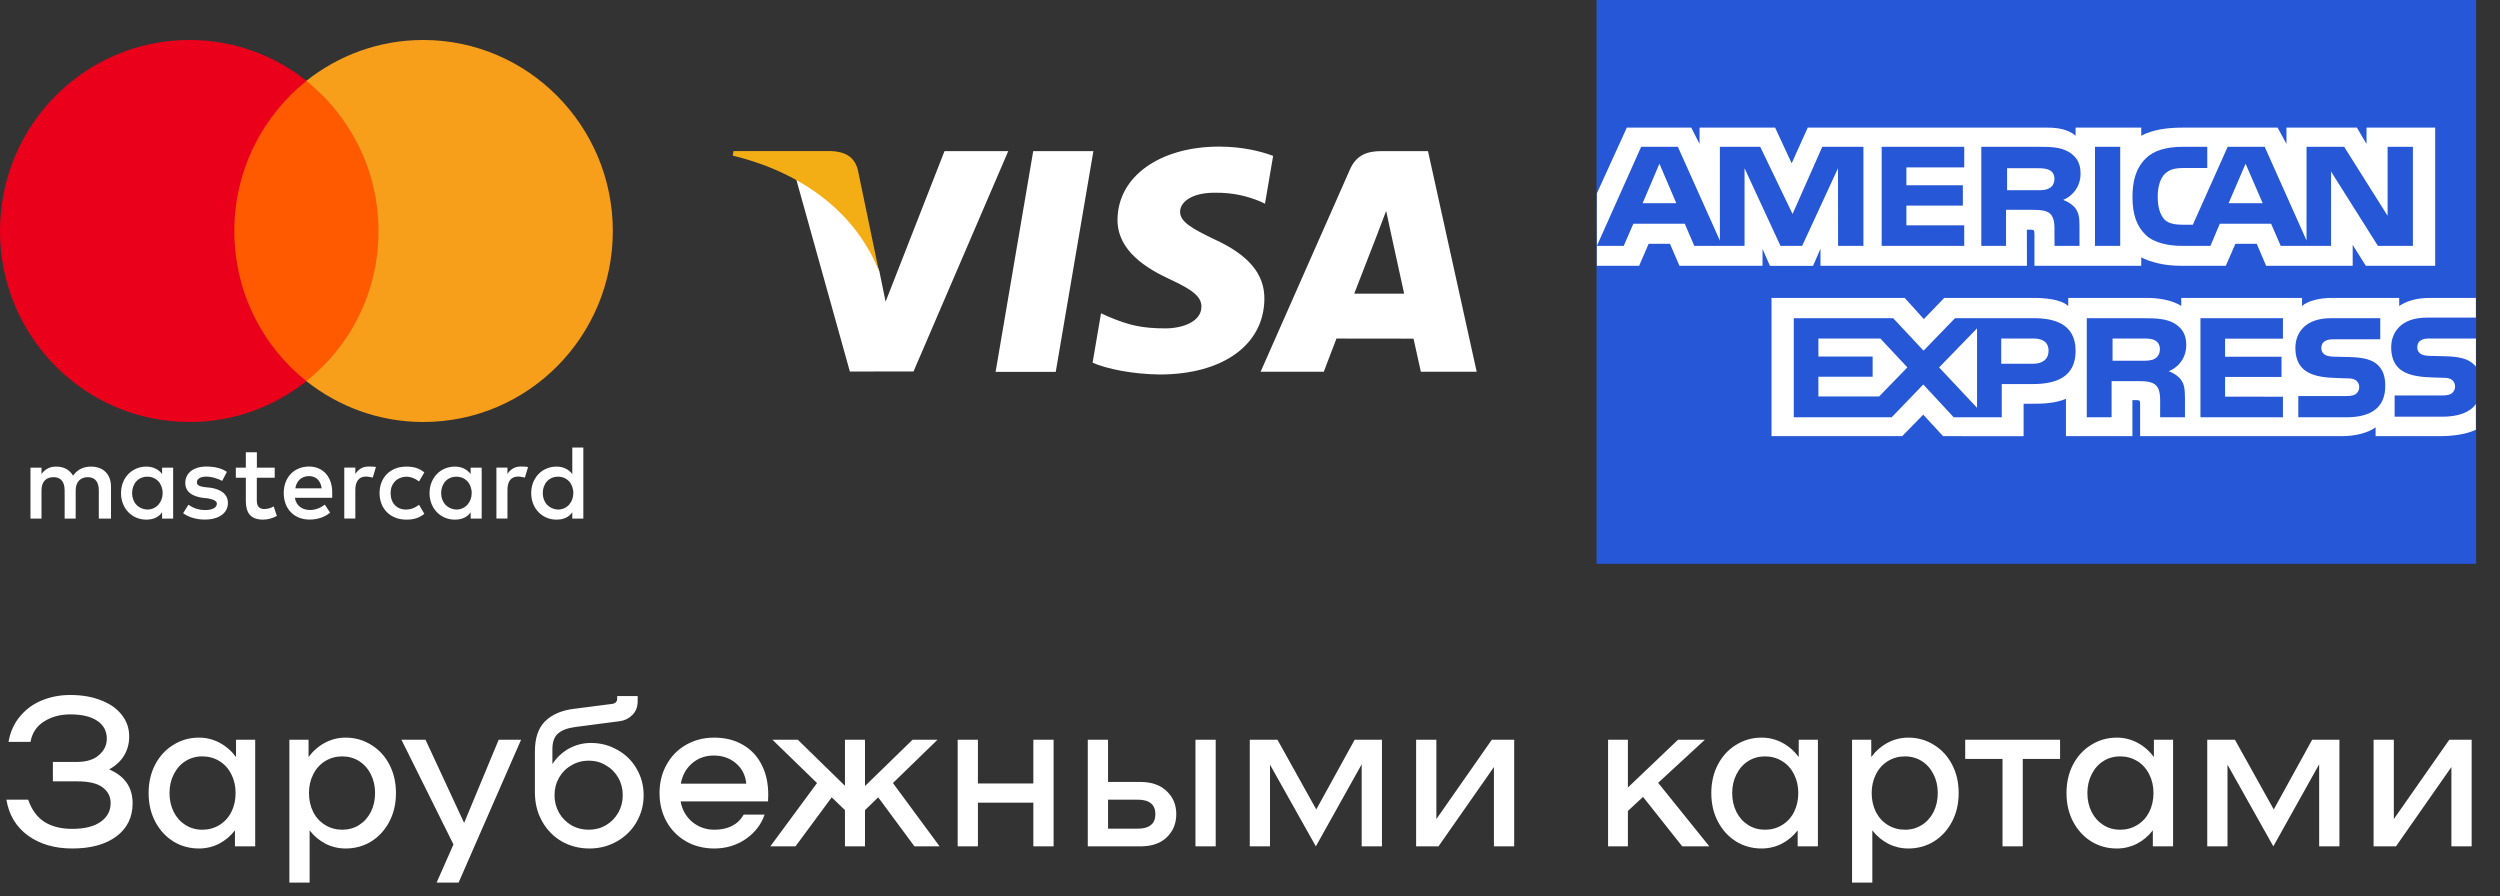 <?xml version="1.0" encoding="UTF-8"?> <svg xmlns="http://www.w3.org/2000/svg" width="159" height="57" viewBox="0 0 159 57" fill="none"><rect x="0" y="0" width="159" height="57" fill="#333333" stroke="none"/><path d="M63.32 23.651L65.713 9.611H69.54L67.145 23.651H63.32ZM80.971 9.914C80.213 9.629 79.025 9.324 77.541 9.324C73.76 9.324 71.096 11.228 71.074 13.958C71.052 15.975 72.975 17.101 74.427 17.772C75.916 18.46 76.417 18.899 76.41 19.514C76.401 20.455 75.221 20.885 74.121 20.885C72.589 20.885 71.775 20.672 70.518 20.148L70.025 19.925L69.488 23.068C70.382 23.46 72.035 23.799 73.751 23.817C77.774 23.817 80.385 21.934 80.415 19.02C80.429 17.423 79.41 16.207 77.202 15.205C75.864 14.556 75.045 14.122 75.054 13.465C75.054 12.881 75.747 12.257 77.245 12.257C78.497 12.238 79.403 12.511 80.11 12.795L80.453 12.957L80.971 9.914ZM90.82 9.611H87.862C86.946 9.611 86.261 9.861 85.858 10.775L80.175 23.642H84.193C84.193 23.642 84.85 21.912 84.999 21.532C85.438 21.532 89.342 21.538 89.9 21.538C90.015 22.03 90.366 23.642 90.366 23.642H93.917L90.82 9.611V9.611ZM86.128 18.677C86.444 17.868 87.652 14.753 87.652 14.753C87.63 14.79 87.966 13.94 88.16 13.412L88.418 14.623C88.418 14.623 89.151 17.975 89.304 18.677H86.128ZM60.071 9.611L56.324 19.186L55.925 17.24C55.228 14.997 53.054 12.567 50.625 11.35L54.051 23.629L58.1 23.625L64.125 9.611H60.071" fill="white"></path><path d="M52.821 9.606H46.65L46.602 9.898C51.403 11.06 54.579 13.869 55.898 17.243L54.556 10.791C54.325 9.902 53.653 9.637 52.822 9.605" fill="#F2AE14"></path><path d="M157.482 0H101.539V35.861H157.482V0Z" fill="#2557D6"></path><path d="M101.563 16.904H104.248L104.854 15.505H106.209L106.813 16.904H112.097V15.834L112.568 16.908H115.311L115.783 15.818V16.904H128.914L128.908 14.607H129.162C129.339 14.613 129.391 14.629 129.391 14.91V16.904H136.183V16.369C136.731 16.65 137.583 16.904 138.704 16.904H141.561L142.172 15.505H143.528L144.126 16.904H149.631V15.575L150.465 16.904H154.877V8.117H150.511V9.155L149.899 8.117H145.419V9.155L144.857 8.117H138.806C137.793 8.117 136.902 8.253 136.183 8.63V8.117H132.007V8.63C131.549 8.241 130.925 8.117 130.231 8.117H114.973L113.95 10.386L112.898 8.117H108.092V9.155L107.564 8.117H103.466L101.562 12.295V16.904H101.563L101.563 16.904ZM118.514 15.636H116.902L116.896 10.702L114.618 15.636H113.238L110.953 10.698V15.636H107.756L107.152 14.231H103.88L103.27 15.636H101.563L104.377 9.337H106.712L109.385 15.301V9.337H111.95L114.007 13.61L115.897 9.337H118.514L118.514 15.636ZM106.615 12.924L105.539 10.412L104.47 12.924H106.615ZM124.926 15.636H119.675V9.336H124.926V10.648H121.247V11.784H124.837V13.075H121.247V14.333H124.925L124.926 15.636ZM132.324 11.033C132.324 12.038 131.625 12.557 131.217 12.712C131.561 12.838 131.855 13.059 131.994 13.243C132.216 13.556 132.255 13.836 132.255 14.399V15.636H130.669L130.663 14.842C130.663 14.463 130.701 13.918 130.415 13.614C130.186 13.393 129.836 13.345 129.27 13.345H127.583V15.636H126.011V9.336H129.626C130.429 9.336 131.021 9.357 131.529 9.638C132.026 9.92 132.324 10.33 132.324 11.033ZM130.338 11.969C130.122 12.094 129.866 12.098 129.56 12.098H127.651V10.699H129.586C129.86 10.699 130.146 10.711 130.332 10.813C130.535 10.905 130.662 11.1 130.662 11.37C130.662 11.645 130.541 11.867 130.338 11.969ZM134.845 15.636H133.241V9.336H134.845V15.636ZM153.461 15.636H151.234L148.255 10.908V15.636H145.054L144.443 14.231H141.178L140.585 15.636H138.745C137.981 15.636 137.014 15.474 136.466 14.94C135.914 14.405 135.626 13.68 135.626 12.534C135.626 11.6 135.798 10.746 136.474 10.071C136.982 9.568 137.778 9.336 138.861 9.336H140.382V10.686H138.892C138.319 10.686 137.995 10.768 137.683 11.059C137.415 11.325 137.231 11.826 137.231 12.487C137.231 13.162 137.371 13.648 137.663 13.966C137.905 14.215 138.345 14.291 138.759 14.291H139.465L141.68 9.337H144.035L146.696 15.295V9.337H149.089L151.851 13.724V9.337H153.461V15.636ZM143.908 12.924L142.82 10.412L141.738 12.924H143.908ZM157.466 25.696C157.084 26.231 156.34 26.502 155.333 26.502H152.298V25.151H155.321C155.621 25.151 155.831 25.113 155.957 24.995C156.076 24.889 156.144 24.74 156.143 24.584C156.143 24.4 156.067 24.254 155.951 24.167C155.837 24.071 155.671 24.027 155.397 24.027C153.921 23.979 152.08 24.071 152.08 22.077C152.08 21.163 152.686 20.201 154.335 20.201H157.466V18.947H154.557C153.679 18.947 153.042 19.149 152.59 19.462V18.947H148.288C147.6 18.947 146.792 19.111 146.41 19.462V18.947H138.727V19.462C138.116 19.039 137.084 18.947 136.608 18.947H131.54V19.462C131.057 19.013 129.981 18.947 129.325 18.947H123.654L122.356 20.293L121.14 18.947H112.668V27.739H120.98L122.318 26.372L123.578 27.739L128.701 27.744V25.676H129.205C129.885 25.686 130.687 25.659 131.394 25.366V27.739H135.621V25.448H135.824C136.085 25.448 136.11 25.458 136.11 25.707V27.739H148.949C149.764 27.739 150.616 27.539 151.088 27.176V27.739H155.161C156.008 27.739 156.836 27.625 157.465 27.334L157.465 25.696L157.466 25.696ZM132.009 22.314C132.009 24.064 130.646 24.426 129.272 24.426H127.311V26.539H124.256L122.321 24.453L120.31 26.539H114.084V20.238H120.406L122.339 22.303L124.338 20.238H129.36C130.608 20.238 132.009 20.569 132.009 22.314ZM119.514 25.214H115.65V23.96H119.1V22.675H115.65V21.529H119.59L121.309 23.365L119.514 25.214ZM125.74 25.936L123.327 23.369L125.74 20.883V25.936ZM129.309 23.134H127.278V21.529H129.327C129.894 21.529 130.288 21.75 130.288 22.302C130.288 22.846 129.912 23.134 129.309 23.134ZM139.949 20.238H145.195V21.541H141.514V22.687H145.105V23.972H141.514V25.226L145.195 25.232V26.539H139.949L139.949 20.238ZM137.932 23.611C138.282 23.735 138.568 23.956 138.702 24.14C138.924 24.448 138.956 24.735 138.963 25.29V26.539H137.385V25.751C137.385 25.372 137.423 24.811 137.131 24.517C136.901 24.292 136.551 24.238 135.978 24.238H134.298V26.539H132.719V20.238H136.347C137.143 20.238 137.722 20.272 138.238 20.535C138.734 20.823 139.046 21.216 139.046 21.935C139.046 22.94 138.346 23.454 137.932 23.611ZM137.044 22.814C136.834 22.934 136.574 22.944 136.268 22.944H134.359V21.529H136.294C136.574 21.529 136.854 21.535 137.044 21.643C137.248 21.745 137.37 21.94 137.37 22.21C137.37 22.479 137.248 22.696 137.044 22.814ZM151.232 23.216C151.538 23.519 151.702 23.902 151.702 24.551C151.702 25.906 150.819 26.539 149.233 26.539H146.172V25.188H149.221C149.519 25.188 149.731 25.15 149.863 25.032C149.971 24.934 150.049 24.793 150.049 24.621C150.049 24.437 149.965 24.292 149.857 24.204C149.737 24.108 149.571 24.064 149.297 24.064C147.827 24.016 145.987 24.108 145.987 22.114C145.987 21.2 146.586 20.238 148.234 20.238H151.385V21.579H148.502C148.216 21.579 148.03 21.59 147.872 21.693C147.7 21.795 147.636 21.947 147.636 22.146C147.636 22.384 147.782 22.546 147.98 22.616C148.146 22.671 148.324 22.687 148.591 22.687L149.437 22.709C150.291 22.729 150.876 22.87 151.232 23.216ZM157.469 21.529H154.604C154.318 21.529 154.128 21.539 153.968 21.643C153.803 21.745 153.739 21.896 153.739 22.096C153.739 22.334 153.879 22.495 154.082 22.566C154.248 22.621 154.426 22.637 154.688 22.637L155.54 22.659C156.399 22.679 156.973 22.821 157.323 23.166C157.387 23.214 157.425 23.268 157.469 23.322V21.529H157.469Z" fill="white"></path><g clip-path="url(#clip0_2305_179)"><path d="M7.06 32.982V30.957C7.06 30.183 6.592 29.676 5.788 29.676C5.386 29.676 4.949 29.809 4.649 30.25C4.415 29.88 4.079 29.676 3.576 29.676C3.241 29.676 2.905 29.778 2.64 30.148V29.743H1.938V32.982H2.64V31.193C2.64 30.619 2.94 30.348 3.408 30.348C3.876 30.348 4.111 30.651 4.111 31.193V32.982H4.813V31.193C4.813 30.619 5.148 30.348 5.581 30.348C6.049 30.348 6.284 30.651 6.284 31.193V32.982H7.06ZM17.476 29.743H16.337V28.764H15.635V29.743H14.999V30.383H15.635V31.869C15.635 32.612 15.935 33.049 16.739 33.049C17.039 33.049 17.375 32.947 17.609 32.813L17.406 32.204C17.203 32.337 16.969 32.373 16.801 32.373C16.466 32.373 16.333 32.168 16.333 31.834V30.383H17.472V29.743H17.476ZM23.438 29.672C23.036 29.672 22.767 29.876 22.599 30.144V29.739H21.896V32.978H22.599V31.154C22.599 30.615 22.833 30.309 23.27 30.309C23.402 30.309 23.57 30.344 23.707 30.375L23.91 29.699C23.769 29.672 23.57 29.672 23.438 29.672ZM14.429 30.01C14.094 29.774 13.626 29.672 13.123 29.672C12.319 29.672 11.784 30.077 11.784 30.718C11.784 31.256 12.186 31.563 12.888 31.661L13.224 31.697C13.591 31.763 13.793 31.866 13.793 32.035C13.793 32.27 13.524 32.44 13.056 32.44C12.588 32.44 12.217 32.27 11.983 32.101L11.648 32.64C12.014 32.911 12.518 33.045 13.021 33.045C13.957 33.045 14.496 32.605 14.496 31.999C14.496 31.425 14.059 31.122 13.392 31.02L13.056 30.985C12.756 30.95 12.522 30.883 12.522 30.682C12.522 30.446 12.756 30.313 13.126 30.313C13.528 30.313 13.93 30.482 14.133 30.584L14.429 30.01ZM33.113 29.672C32.711 29.672 32.442 29.876 32.274 30.144V29.739H31.572V32.978H32.274V31.154C32.274 30.615 32.508 30.309 32.945 30.309C33.078 30.309 33.245 30.344 33.382 30.375L33.585 29.707C33.448 29.672 33.249 29.672 33.113 29.672ZM24.14 31.362C24.14 32.341 24.811 33.049 25.849 33.049C26.317 33.049 26.652 32.947 26.988 32.679L26.652 32.105C26.383 32.31 26.118 32.408 25.813 32.408C25.244 32.408 24.842 32.003 24.842 31.362C24.842 30.753 25.244 30.348 25.813 30.317C26.114 30.317 26.383 30.419 26.652 30.619L26.988 30.045C26.652 29.774 26.317 29.676 25.849 29.676C24.811 29.672 24.14 30.383 24.14 31.362ZM30.635 31.362V29.743H29.933V30.148C29.699 29.845 29.364 29.676 28.927 29.676C28.021 29.676 27.319 30.383 27.319 31.362C27.319 32.341 28.021 33.049 28.927 33.049C29.395 33.049 29.73 32.88 29.933 32.577V32.982H30.635V31.362ZM28.057 31.362C28.057 30.788 28.423 30.317 29.028 30.317C29.598 30.317 30 30.757 30 31.362C30 31.936 29.598 32.408 29.028 32.408C28.427 32.373 28.057 31.932 28.057 31.362ZM19.653 29.672C18.717 29.672 18.046 30.348 18.046 31.358C18.046 32.373 18.717 33.045 19.688 33.045C20.157 33.045 20.625 32.911 20.995 32.605L20.66 32.097C20.391 32.302 20.055 32.436 19.724 32.436C19.287 32.436 18.854 32.231 18.752 31.661H21.128C21.128 31.559 21.128 31.492 21.128 31.39C21.159 30.348 20.555 29.672 19.653 29.672ZM19.653 30.281C20.09 30.281 20.391 30.552 20.457 31.056H18.783C18.85 30.619 19.15 30.281 19.653 30.281ZM37.1 31.362V28.461H36.398V30.148C36.163 29.845 35.828 29.676 35.391 29.676C34.486 29.676 33.784 30.383 33.784 31.362C33.784 32.341 34.486 33.049 35.391 33.049C35.859 33.049 36.195 32.88 36.398 32.577V32.982H37.1V31.362ZM34.521 31.362C34.521 30.788 34.888 30.317 35.492 30.317C36.062 30.317 36.464 30.757 36.464 31.362C36.464 31.936 36.062 32.408 35.492 32.408C34.888 32.373 34.521 31.932 34.521 31.362ZM11.012 31.362V29.743H10.31V30.148C10.076 29.845 9.74 29.676 9.303 29.676C8.398 29.676 7.696 30.383 7.696 31.362C7.696 32.341 8.398 33.049 9.303 33.049C9.771 33.049 10.107 32.88 10.31 32.577V32.982H11.012V31.362ZM8.402 31.362C8.402 30.788 8.769 30.317 9.373 30.317C9.943 30.317 10.345 30.757 10.345 31.362C10.345 31.936 9.943 32.408 9.373 32.408C8.769 32.373 8.402 31.932 8.402 31.362Z" fill="white"></path><path d="M24.744 5.141H14.195V24.239H24.744V5.141Z" fill="#FF5A00"></path><path d="M14.903 14.691C14.903 10.811 16.713 7.367 19.491 5.142C17.447 3.522 14.868 2.543 12.055 2.543C5.392 2.543 0 7.976 0 14.691C0 21.406 5.392 26.839 12.055 26.839C14.868 26.839 17.447 25.86 19.491 24.24C16.709 22.047 14.903 18.571 14.903 14.691Z" fill="#EB001B"></path><path d="M38.975 14.691C38.975 21.406 33.584 26.839 26.92 26.839C24.107 26.839 21.529 25.86 19.484 24.24C22.297 22.011 24.072 18.571 24.072 14.691C24.072 10.811 22.262 7.367 19.484 5.142C21.525 3.522 24.104 2.543 26.916 2.543C33.584 2.543 38.975 8.011 38.975 14.691Z" fill="#F79E1B"></path></g><path d="M6.942 48.933C7.936 49.358 8.434 50.077 8.434 51.089C8.434 51.984 8.086 52.689 7.39 53.204C6.703 53.711 5.772 53.964 4.596 53.964C3.485 53.964 2.549 53.693 1.79 53.15C1.03 52.599 0.569 51.835 0.407 50.859H1.79C2.016 51.501 2.359 51.971 2.82 52.269C3.29 52.567 3.882 52.716 4.596 52.716C5.374 52.716 5.975 52.567 6.4 52.269C6.825 51.971 7.037 51.573 7.037 51.076C7.037 50.669 6.87 50.339 6.535 50.086C6.21 49.824 5.659 49.693 4.881 49.693H3.363V48.459H4.881C5.496 48.459 5.966 48.314 6.291 48.025C6.626 47.736 6.793 47.388 6.793 46.981C6.793 46.493 6.59 46.113 6.183 45.842C5.776 45.571 5.207 45.435 4.474 45.435C3.833 45.435 3.277 45.584 2.807 45.883C2.337 46.172 2.047 46.606 1.939 47.184H0.542C0.651 46.551 0.895 46.009 1.275 45.557C1.654 45.105 2.12 44.766 2.671 44.54C3.232 44.314 3.828 44.201 4.461 44.201C5.211 44.201 5.866 44.314 6.427 44.54C6.996 44.757 7.435 45.065 7.742 45.462C8.058 45.86 8.217 46.321 8.217 46.845C8.217 47.288 8.108 47.691 7.891 48.052C7.683 48.405 7.367 48.698 6.942 48.933ZM16.231 47.049V53.828H14.943V52.811C14.663 53.173 14.324 53.458 13.926 53.665C13.529 53.864 13.104 53.964 12.652 53.964C12.055 53.964 11.513 53.815 11.025 53.516C10.537 53.209 10.152 52.789 9.872 52.255C9.592 51.722 9.452 51.116 9.452 50.438C9.452 49.761 9.592 49.155 9.872 48.621C10.152 48.088 10.537 47.672 11.025 47.374C11.513 47.067 12.055 46.913 12.652 46.913C13.122 46.913 13.56 47.022 13.967 47.239C14.374 47.456 14.722 47.758 15.011 48.147V47.049H16.231ZM12.869 52.77C13.267 52.77 13.628 52.671 13.954 52.472C14.279 52.273 14.532 51.998 14.713 51.645C14.894 51.284 14.984 50.881 14.984 50.438C14.984 49.995 14.894 49.598 14.713 49.245C14.532 48.884 14.279 48.603 13.954 48.405C13.628 48.206 13.267 48.106 12.869 48.106C12.471 48.106 12.114 48.206 11.798 48.405C11.481 48.603 11.233 48.884 11.052 49.245C10.871 49.598 10.781 49.995 10.781 50.438C10.781 50.881 10.871 51.284 11.052 51.645C11.233 51.998 11.481 52.273 11.798 52.472C12.114 52.671 12.471 52.77 12.869 52.77ZM21.984 46.913C22.58 46.913 23.122 47.067 23.611 47.374C24.099 47.672 24.483 48.088 24.763 48.621C25.043 49.155 25.183 49.761 25.183 50.438C25.183 51.116 25.043 51.722 24.763 52.255C24.483 52.789 24.099 53.209 23.611 53.516C23.122 53.815 22.58 53.964 21.984 53.964C21.532 53.964 21.107 53.864 20.709 53.665C20.311 53.458 19.972 53.173 19.692 52.811V56.133H18.404V47.049H19.624V48.147C19.914 47.758 20.262 47.456 20.668 47.239C21.075 47.022 21.514 46.913 21.984 46.913ZM21.767 52.77C22.164 52.77 22.521 52.671 22.838 52.472C23.154 52.273 23.403 51.998 23.584 51.645C23.764 51.284 23.855 50.881 23.855 50.438C23.855 49.995 23.764 49.598 23.584 49.245C23.403 48.884 23.154 48.603 22.838 48.405C22.521 48.206 22.164 48.106 21.767 48.106C21.369 48.106 21.007 48.206 20.682 48.405C20.357 48.603 20.103 48.884 19.923 49.245C19.742 49.598 19.651 49.995 19.651 50.438C19.651 50.881 19.742 51.284 19.923 51.645C20.103 51.998 20.357 52.273 20.682 52.472C21.007 52.671 21.369 52.77 21.767 52.77ZM33.139 47.049L29.166 56.133H27.769L28.84 53.706L25.532 47.049H27.064L29.518 52.337L31.715 47.049H33.139ZM37.587 47.252C38.201 47.252 38.766 47.401 39.281 47.7C39.797 47.989 40.199 48.386 40.488 48.893C40.786 49.399 40.936 49.959 40.936 50.574C40.936 51.198 40.782 51.772 40.475 52.296C40.176 52.811 39.761 53.218 39.227 53.516C38.703 53.815 38.124 53.964 37.492 53.964C36.85 53.964 36.262 53.815 35.729 53.516C35.205 53.209 34.789 52.784 34.481 52.242C34.174 51.699 34.02 51.085 34.02 50.398V47.794C34.02 46.945 34.233 46.307 34.658 45.883C35.092 45.449 35.702 45.182 36.488 45.083L38.915 44.771C39.141 44.744 39.254 44.631 39.254 44.432V44.269H40.556V44.594C40.556 44.965 40.438 45.263 40.203 45.489C39.977 45.706 39.711 45.833 39.403 45.869L36.61 46.235C36.104 46.298 35.729 46.438 35.485 46.656C35.25 46.863 35.132 47.193 35.132 47.645V48.594C35.413 48.17 35.765 47.84 36.19 47.605C36.624 47.37 37.089 47.252 37.587 47.252ZM37.451 52.77C37.849 52.77 38.21 52.676 38.536 52.486C38.87 52.287 39.132 52.02 39.322 51.686C39.512 51.351 39.607 50.981 39.607 50.574C39.607 50.167 39.512 49.797 39.322 49.462C39.132 49.128 38.87 48.866 38.536 48.676C38.21 48.477 37.849 48.377 37.451 48.377C37.044 48.377 36.674 48.477 36.339 48.676C36.005 48.866 35.742 49.128 35.553 49.462C35.363 49.797 35.268 50.167 35.268 50.574C35.268 50.981 35.363 51.351 35.553 51.686C35.742 52.02 36.005 52.287 36.339 52.486C36.674 52.676 37.044 52.77 37.451 52.77ZM45.417 46.913C46.113 46.913 46.718 47.062 47.233 47.361C47.758 47.659 48.16 48.084 48.44 48.635C48.721 49.177 48.861 49.815 48.861 50.547C48.861 50.737 48.856 50.877 48.847 50.967H43.288C43.378 51.492 43.622 51.925 44.02 52.269C44.427 52.603 44.897 52.77 45.43 52.77C46.307 52.77 46.931 52.45 47.301 51.808H48.63C48.413 52.441 48.011 52.96 47.423 53.367C46.836 53.765 46.171 53.964 45.43 53.964C44.77 53.964 44.174 53.815 43.64 53.516C43.107 53.209 42.691 52.789 42.393 52.255C42.095 51.713 41.946 51.107 41.946 50.438C41.946 49.77 42.095 49.168 42.393 48.635C42.691 48.093 43.103 47.672 43.627 47.374C44.16 47.067 44.757 46.913 45.417 46.913ZM45.389 48.052C44.856 48.052 44.395 48.219 44.007 48.554C43.627 48.888 43.392 49.318 43.301 49.842H47.464C47.41 49.3 47.188 48.866 46.8 48.54C46.42 48.215 45.95 48.052 45.389 48.052ZM55.854 50.71L55.014 51.523V53.828H53.739V51.523L52.898 50.71L50.593 53.828H48.993L51.963 49.801L49.129 47.049H50.743L53.739 49.977V47.049H55.014V49.991L58.037 47.049H59.624L56.79 49.801L59.759 53.828H58.159L55.854 50.71ZM67.009 47.049V53.828H65.721V51.049H62.196V53.828H60.908V47.049H62.196V49.828H65.721V47.049H67.009ZM72.533 49.733C73.247 49.733 73.803 49.928 74.2 50.316C74.607 50.696 74.811 51.184 74.811 51.781C74.811 52.377 74.607 52.87 74.2 53.259C73.803 53.638 73.247 53.828 72.533 53.828H69.183V47.049H70.472V49.733H72.533ZM72.356 52.703C72.727 52.703 73.007 52.626 73.197 52.472C73.387 52.319 73.482 52.088 73.482 51.781C73.482 51.473 73.387 51.243 73.197 51.089C73.007 50.936 72.727 50.859 72.356 50.859H70.472V52.703H72.356ZM77.319 47.049V53.828H76.031V47.049H77.319ZM87.892 53.828H86.603V48.608L83.688 53.828L80.773 48.635V53.828H79.485V47.049H81.248L83.715 51.482L86.156 47.049H87.892V53.828ZM90.065 47.049H91.353V52.093L94.878 47.049H96.302V53.828H95.014V48.784L91.488 53.828H90.065V47.049ZM104.497 50.682L103.534 51.577V53.828H102.273V47.049H103.534V50.086L106.72 47.049H108.429L105.459 49.788L108.713 53.828H106.991L104.497 50.682ZM115.619 47.049V53.828H114.331V52.811C114.051 53.173 113.712 53.458 113.314 53.665C112.916 53.864 112.491 53.964 112.039 53.964C111.443 53.964 110.9 53.815 110.412 53.516C109.924 53.209 109.54 52.789 109.26 52.255C108.98 51.722 108.839 51.116 108.839 50.438C108.839 49.761 108.98 49.155 109.26 48.621C109.54 48.088 109.924 47.672 110.412 47.374C110.9 47.067 111.443 46.913 112.039 46.913C112.509 46.913 112.948 47.022 113.355 47.239C113.761 47.456 114.109 47.758 114.399 48.147V47.049H115.619ZM112.256 52.77C112.654 52.77 113.016 52.671 113.341 52.472C113.666 52.273 113.92 51.998 114.1 51.645C114.281 51.284 114.371 50.881 114.371 50.438C114.371 49.995 114.281 49.598 114.1 49.245C113.92 48.884 113.666 48.603 113.341 48.405C113.016 48.206 112.654 48.106 112.256 48.106C111.859 48.106 111.502 48.206 111.185 48.405C110.869 48.603 110.62 48.884 110.439 49.245C110.259 49.598 110.168 49.995 110.168 50.438C110.168 50.881 110.259 51.284 110.439 51.645C110.62 51.998 110.869 52.273 111.185 52.472C111.502 52.671 111.859 52.77 112.256 52.77ZM121.371 46.913C121.968 46.913 122.51 47.067 122.998 47.374C123.486 47.672 123.87 48.088 124.151 48.621C124.431 49.155 124.571 49.761 124.571 50.438C124.571 51.116 124.431 51.722 124.151 52.255C123.87 52.789 123.486 53.209 122.998 53.516C122.51 53.815 121.968 53.964 121.371 53.964C120.919 53.964 120.494 53.864 120.097 53.665C119.699 53.458 119.36 53.173 119.08 52.811V56.133H117.791V47.049H119.012V48.147C119.301 47.758 119.649 47.456 120.056 47.239C120.463 47.022 120.901 46.913 121.371 46.913ZM121.154 52.77C121.552 52.77 121.909 52.671 122.225 52.472C122.542 52.273 122.79 51.998 122.971 51.645C123.152 51.284 123.242 50.881 123.242 50.438C123.242 49.995 123.152 49.598 122.971 49.245C122.79 48.884 122.542 48.603 122.225 48.405C121.909 48.206 121.552 48.106 121.154 48.106C120.756 48.106 120.395 48.206 120.069 48.405C119.744 48.603 119.491 48.884 119.31 49.245C119.129 49.598 119.039 49.995 119.039 50.438C119.039 50.881 119.129 51.284 119.31 51.645C119.491 51.998 119.744 52.273 120.069 52.472C120.395 52.671 120.756 52.77 121.154 52.77ZM131.021 48.269H128.648V53.828H127.36V48.269H124.987V47.049H131.021V48.269ZM138.208 47.049V53.828H136.92V52.811C136.64 53.173 136.301 53.458 135.903 53.665C135.505 53.864 135.081 53.964 134.629 53.964C134.032 53.964 133.49 53.815 133.002 53.516C132.513 53.209 132.129 52.789 131.849 52.255C131.569 51.722 131.429 51.116 131.429 50.438C131.429 49.761 131.569 49.155 131.849 48.621C132.129 48.088 132.513 47.672 133.002 47.374C133.49 47.067 134.032 46.913 134.629 46.913C135.099 46.913 135.537 47.022 135.944 47.239C136.351 47.456 136.699 47.758 136.988 48.147V47.049H138.208ZM134.846 52.77C135.243 52.77 135.605 52.671 135.93 52.472C136.256 52.273 136.509 51.998 136.69 51.645C136.87 51.284 136.961 50.881 136.961 50.438C136.961 49.995 136.87 49.598 136.69 49.245C136.509 48.884 136.256 48.603 135.93 48.405C135.605 48.206 135.243 48.106 134.846 48.106C134.448 48.106 134.091 48.206 133.774 48.405C133.458 48.603 133.209 48.884 133.029 49.245C132.848 49.598 132.758 49.995 132.758 50.438C132.758 50.881 132.848 51.284 133.029 51.645C133.209 51.998 133.458 52.273 133.774 52.472C134.091 52.671 134.448 52.77 134.846 52.77ZM148.787 53.828H147.499V48.608L144.584 53.828L141.669 48.635V53.828H140.381V47.049H142.143L144.611 51.482L147.052 47.049H148.787V53.828ZM150.96 47.049H152.248V52.093L155.774 47.049H157.197V53.828H155.909V48.784L152.384 53.828H150.96V47.049Z" fill="white"></path><defs><clipPath id="clip0_2305_179"><rect width="38.982" height="30.507" fill="white" transform="translate(0 2.543)"></rect></clipPath></defs></svg> 